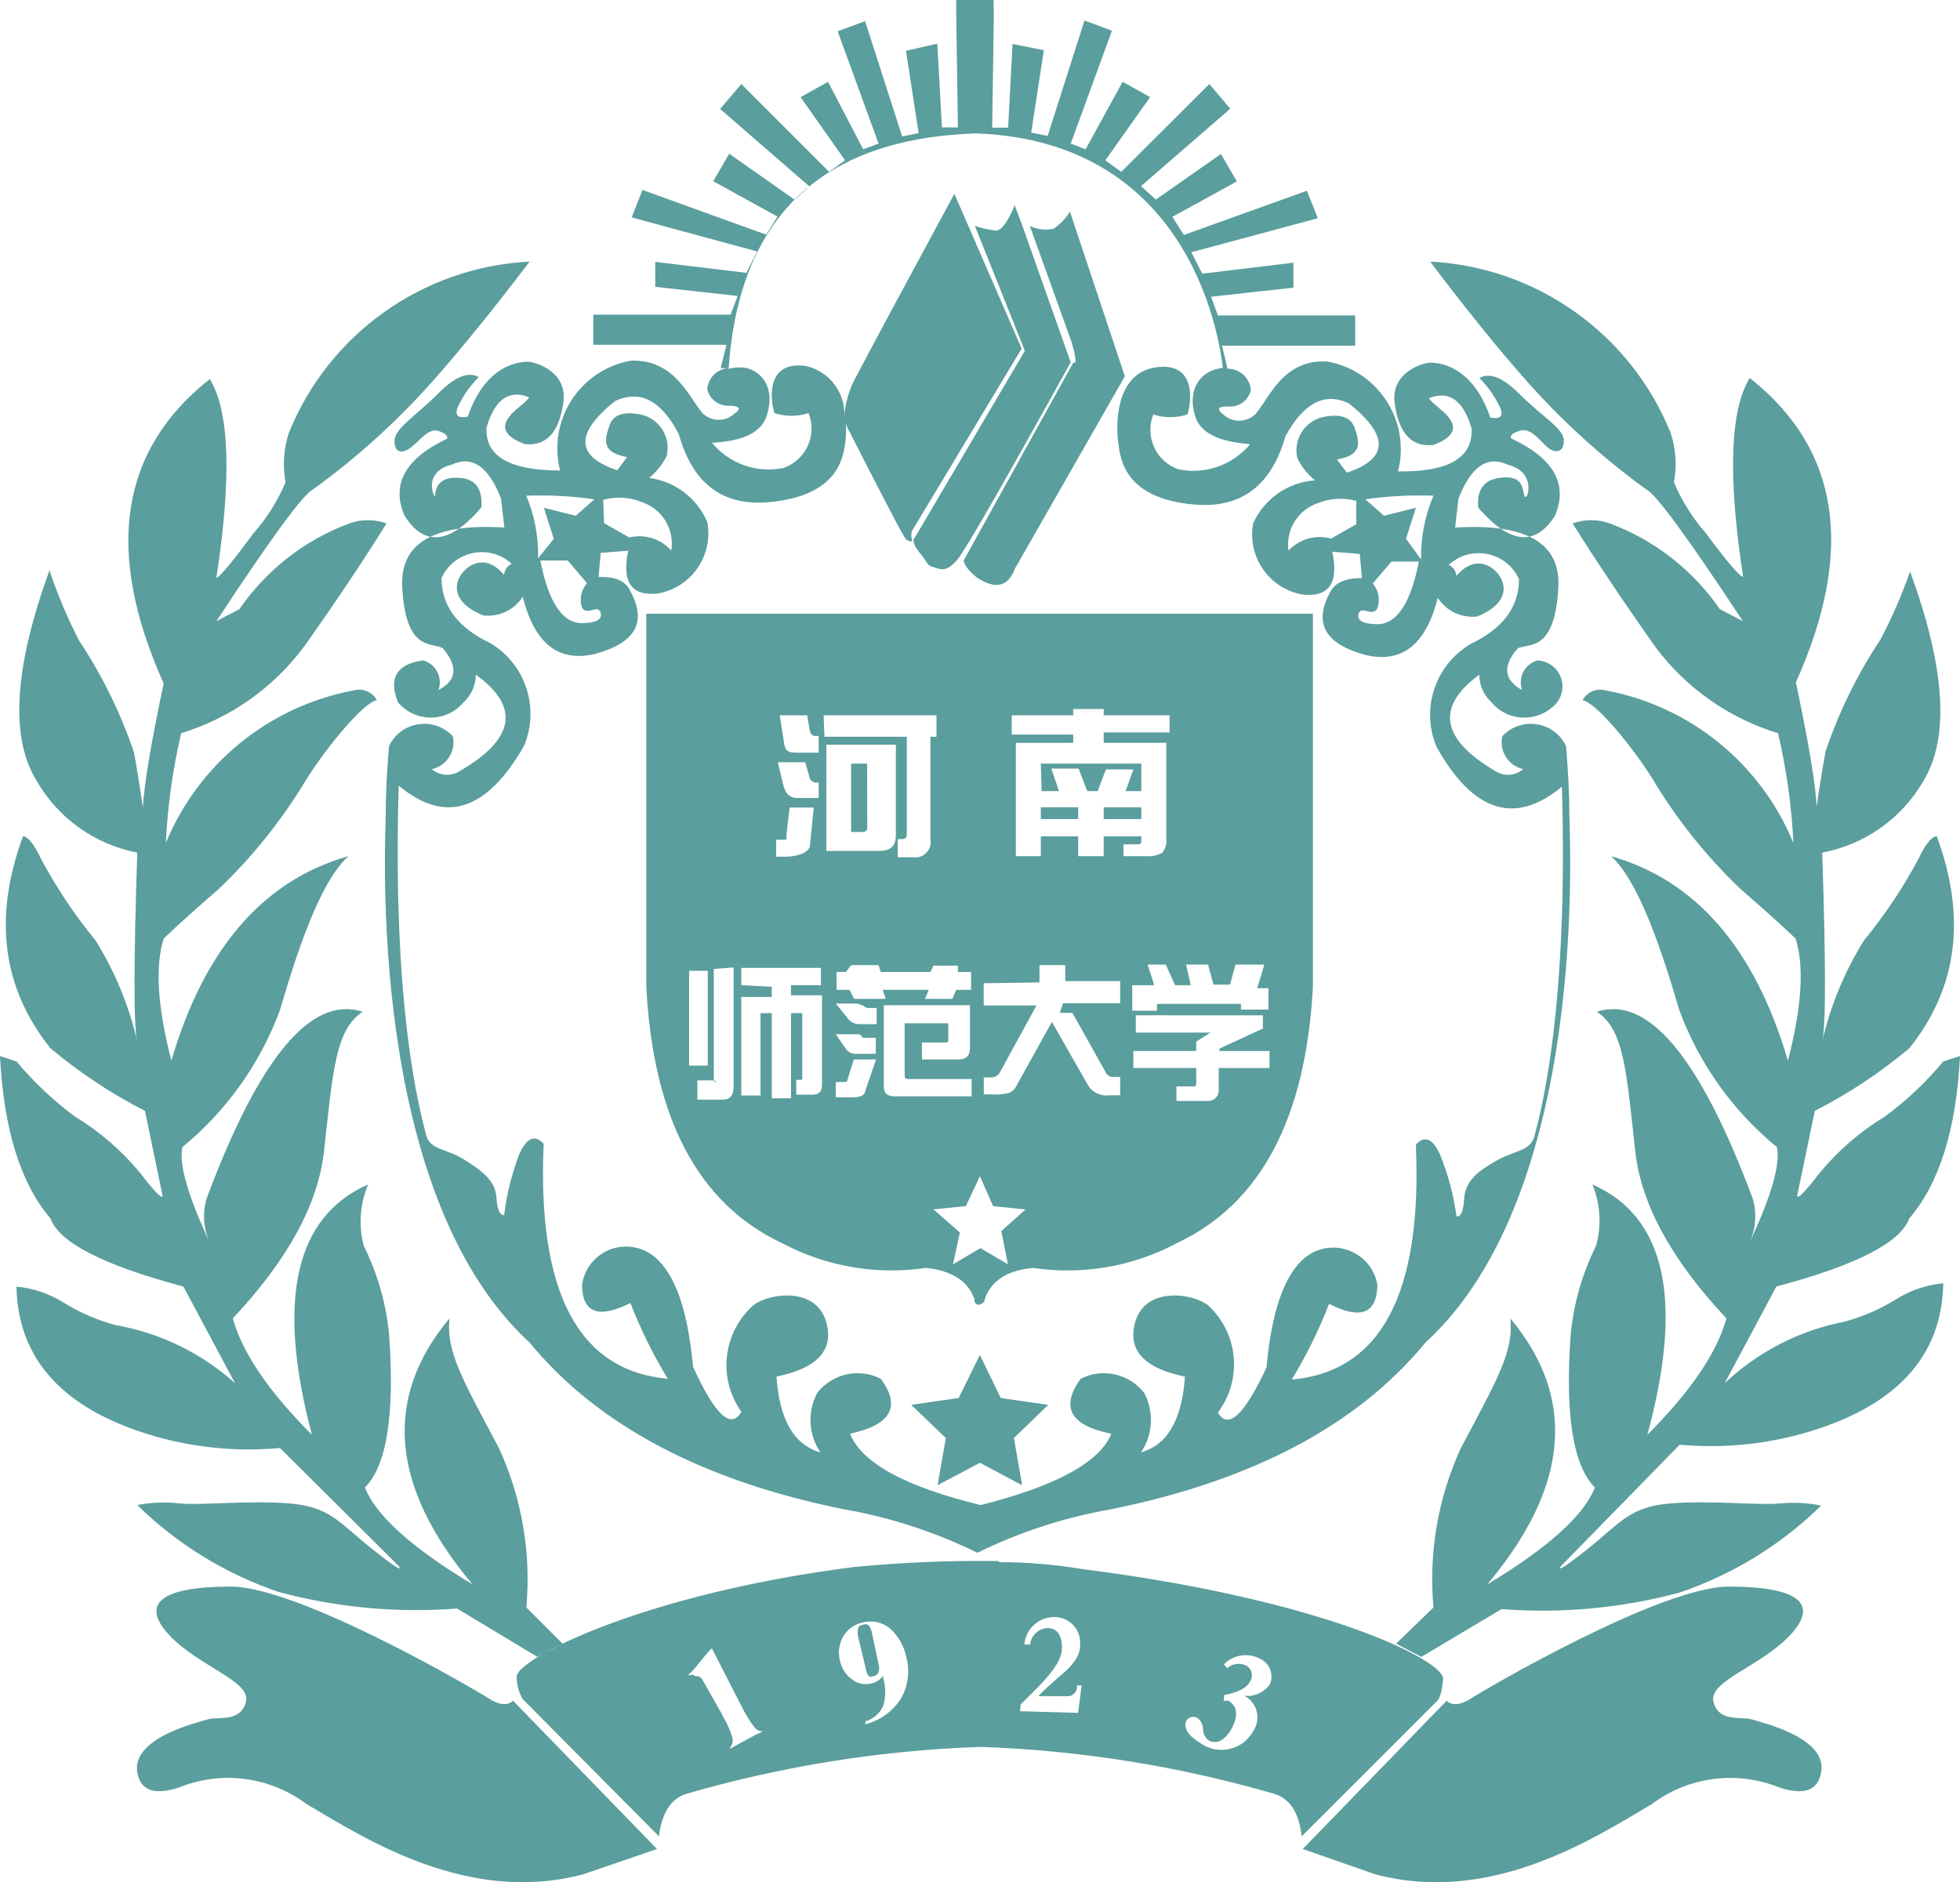 <svg xmlns="http://www.w3.org/2000/svg" xmlns:xlink="http://www.w3.org/1999/xlink" fill="none" version="1.1" width="171.893" height="165.106" viewBox="0 0 171.893 165.106"><g><g><path d="M114.251,162.191L126.868,149.191Q127.638,149.865,128.987,148.998C130.336,148.131,145.649,139.174,151.621,139.174C157.593,139.174,159.615,140.619,157.015,143.412C154.415,146.205,149.792,147.457,150.273,149.287C150.754,151.117,152.681,150.539,153.644,150.828C154.607,151.117,160.29,152.465,159.712,155.451Q159.327,157.859,156.052,156.799C152.333,155.286,148.092,155.835,144.88,158.244C139.68,161.326,130.722,167.105,120.609,164.408L114.251,162.191ZM85.5,19.816L89.882,30.772L80.253,47.121Q79.844,47.482,80.662,48.493C81.48,49.504,81.262,49.577,81.862,49.745C82.462,49.913,82.946,50.275,83.957,49.095Q84.968,47.915,93.901,31.783L89.643,19.744L88.993,18.01Q88.03,20.297,87.308,20.225C86.692,20.158,86.085,20.021,85.5,19.816ZM90.316,19.816C90.966,20.136,91.706,20.222,92.412,20.06C92.986,19.665,93.47,19.154,93.833,18.56L98.649,33.007L89.017,49.866Q88.126,52.274,85.67,50.661Q84.635,49.818,84.514,49.168L94.145,31.784Q94.578,32.097,93.976,30.002L90.316,19.816ZM120.391,51.19L122.028,49.264L124.436,49.264Q123.377,54.658,120.872,54.754Q118.946,54.754,119.138,53.887C119.33,53.02,120.318,54.152,120.775,53.405C121.07,52.653,120.922,51.799,120.391,51.19ZM124.629,49.071C124.591,47.153,124.961,45.249,125.713,43.485C123.717,43.409,121.719,43.514,119.742,43.798L121.379,45.243L124.172,44.543L123.305,47.264L124.629,49.071ZM113,48.301C112.742,46.473,113.825,44.721,115.576,44.135C116.647,43.699,117.833,43.632,118.947,43.942L118.947,45.989L116.732,47.241C115.388,46.869,113.948,47.278,113,48.301ZM46.447,22.947C37.083,23.417,28.844,29.279,25.33,37.971C24.872,39.368,24.772,40.859,25.041,42.305C24.356,43.931,23.413,45.435,22.248,46.76Q19.548,50.42,18.973,50.709Q21,37.49,18.4,33.252Q6.554,42.594,14.355,59.952Q12.718,67.657,12.525,70.835Q12.236,68.716,11.754,66.019C10.582,62.549,8.963,59.247,6.938,56.195C5.915,54.21,5.046,52.149,4.338,50.031Q-0.289,62.748,3.178,68.43C5.057,71.745,8.296,74.069,12.039,74.787Q11.557,89.427,12.039,91.353C11.316,88.218,10.079,85.224,8.379,82.492C6.537,80.251,4.924,77.831,3.563,75.269Q2.696,73.439,2.022,73.343Q-1.926,84.033,4.43,91.955C6.976,94.09,9.755,95.932,12.713,97.445L14.254,104.861Q14.254,105.439,12.328,102.935C10.699,100.951,8.745,99.258,6.549,97.927C4.666,96.527,2.955,94.91,1.449,93.111L0,92.629Q0.482,102.26,4.43,106.883Q5.586,110.061,16.084,112.854L20.611,121.33C17.66,118.677,14.021,116.91,10.111,116.23C8.479,115.786,6.921,115.105,5.488,114.207C4.261,113.453,2.877,112.991,1.443,112.859Q1.636,122.49,13.482,125.959C17.076,127,20.832,127.359,24.558,127.018L34.986,137.39Q35.468,138.136,32.578,135.825C29.688,133.514,28.918,132.165,25.355,131.876C21.792,131.587,17.746,132.069,15.724,131.876C14.496,131.735,13.253,131.783,12.04,132.02C15.554,135.467,19.801,138.076,24.464,139.653C29.554,141.015,34.838,141.504,40.091,141.098L47.122,145.336L49.337,144.18L46.159,141.002C46.593,136.209,45.763,131.385,43.751,127.013C40.476,120.849,39.128,118.537,39.417,115.648Q30.653,126.148,41.44,138.98Q33.446,134.164,32.001,130.48Q34.89,127.591,34.12,116.996C33.854,114.315,33.103,111.704,31.905,109.291C31.428,107.5,31.564,105.602,32.29,103.897Q22.659,108.135,27.354,125.856Q21.672,120.174,20.419,115.647Q27.642,107.942,28.413,101.007C29.184,94.072,29.4,90.292,31.813,88.751Q25.047,86.536,18.113,105.151C17.744,106.428,17.846,107.796,18.402,109.004Q15.513,102.84,15.994,100.625C19.867,97.443,22.824,93.287,24.56,88.584C26.486,81.938,28.413,77.026,30.56,75.1Q19.36,78.278,15.03,93.038Q13.2,85.983,14.356,82.323Q16.282,80.493,19.172,77.989C22.161,75.141,24.751,71.902,26.871,68.36C28.821,65.278,32,61.522,33.059,61.425C32.665,60.704,31.83,60.346,31.036,60.558C23.626,61.938,17.418,66.976,14.543,73.944C14.698,70.699,15.15,67.476,15.891,64.313C20.207,62.995,23.988,60.328,26.678,56.704Q30.844,50.829,33.9,45.917C32.842,45.534,31.683,45.534,30.625,45.917C26.721,47.373,23.36,49.996,21,53.43L18.977,54.489Q26.2,43.509,27.453,42.931C31.335,40.122,34.895,36.892,38.068,33.3Q41.824,29.038,46.447,22.947ZM57.619,162.191L45,149.189Q44.229,149.863,42.881,148.996C41.533,148.129,26.195,139.172,20.223,139.172C14.251,139.172,12.229,140.617,14.829,143.41C17.429,146.203,22.052,147.455,21.571,149.285C21.09,151.115,19.163,150.537,18.2,150.826C17.237,151.115,11.554,152.463,12.036,155.449Q12.421,157.857,15.696,156.797C19.416,155.284,23.656,155.833,26.868,158.242C32.093,161.324,41.05,167.103,51.163,164.406L57.619,162.191ZM82.179,53.839L56.68,53.839L56.68,86.539Q57.571,103.851,68.551,109.028C72.428,111.098,76.869,111.866,81.216,111.219Q84.616,111.58,85.454,113.94C85.452,113.98,85.452,114.02,85.454,114.06C85.449,114.257,85.596,114.424,85.791,114.445Q86.128,114.469,86.369,114.06C86.371,114.02,86.371,113.98,86.369,113.94Q87.212,111.532,90.607,111.219C94.947,111.869,99.38,111.101,103.248,109.028Q114.228,103.851,115.143,86.539L115.143,53.839L82.179,53.839ZM87.548,136.933C83.304,136.874,79.06,137.051,74.835,137.463C56.054,139.871,45.171,145.626,45.315,147.094C45.321,147.768,45.494,148.43,45.821,149.02L57.788,161.083Q58.173,157.977,60.196,157.351C68.589,154.918,77.251,153.535,85.984,153.234C94.709,153.534,103.364,154.917,111.748,157.351Q113.819,157.977,114.156,161.083L126.051,149.188Q126.436,148.803,126.557,147.262C126.678,145.721,116.372,140.352,94.87,137.631C92.483,137.232,90.067,137.032,87.647,137.031L87.548,136.933ZM51.431,51.094L49.794,49.168L47.386,49.168Q48.445,54.56,50.95,54.66Q52.876,54.66,52.684,53.793C52.492,52.926,51.484,54.058,51.047,53.311C50.797,52.582,50.953,51.775,51.456,51.192L51.431,51.094ZM47.193,48.975C47.233,47.093,46.88,45.223,46.158,43.485C48.154,43.409,50.152,43.514,52.129,43.798L50.492,45.243L47.699,44.543L48.566,47.264L47.193,48.975ZM58.871,48.301C59.177,46.433,58.072,44.621,56.271,44.039C55.2,43.603,54.014,43.535,52.9,43.846L52.972,45.893L55.187,47.145C56.534,46.816,57.953,47.261,58.871,48.301ZM125.423,22.947C134.778,23.426,143.006,29.287,146.516,37.972C146.974,39.37,147.074,40.86,146.805,42.306C147.491,43.931,148.435,45.435,149.6,46.76Q152.3,50.42,152.875,50.613Q150.852,37.394,153.453,33.156Q165.299,42.498,157.498,59.856Q159.135,67.561,159.328,70.739Q159.617,68.62,160.099,65.923C161.271,62.453,162.89,59.151,164.915,56.099C165.929,54.176,166.798,52.18,167.515,50.128Q172.162,62.841,168.671,68.528C166.771,71.806,163.535,74.093,159.81,74.788Q160.292,89.428,159.81,91.354C160.533,88.219,161.77,85.225,163.47,82.493C165.312,80.251,166.925,77.832,168.286,75.27Q169.153,73.44,169.851,73.344Q173.8,84.035,167.443,91.956C164.897,94.091,162.118,95.933,159.16,97.446L157.619,104.862Q157.619,105.44,159.545,102.936C161.174,100.952,163.128,99.259,165.324,97.928C167.212,96.534,168.924,94.917,170.424,93.112L171.893,92.63Q171.411,102.261,167.439,106.884Q166.283,110.062,155.785,112.855L151.258,121.331C154.174,118.572,157.817,116.701,161.758,115.938C163.39,115.494,164.948,114.813,166.381,113.915C167.608,113.161,168.992,112.699,170.426,112.567Q170.257,122.198,158.387,125.667C154.793,126.708,151.037,127.067,147.311,126.726L136.885,137.39Q136.403,138.136,139.293,135.825C142.183,133.514,142.953,132.165,146.516,131.876C150.079,131.587,154.125,132.069,156.147,131.876C157.338,131.763,158.539,131.828,159.711,132.069C156.197,135.516,151.95,138.125,147.287,139.702C142.207,141.065,136.931,141.554,131.687,141.147L124.656,145.337L122.441,144.181L125.716,141.003C125.282,136.21,126.112,131.386,128.124,127.014C131.399,120.85,132.747,118.538,132.458,115.649Q141.222,126.149,130.435,138.981Q138.429,134.165,139.874,130.481Q136.985,127.592,137.755,116.997C138.021,114.316,138.772,111.705,139.97,109.292C140.469,107.51,140.359,105.612,139.657,103.899Q149.288,108.137,144.473,125.858Q150.155,120.176,151.408,115.649Q144.185,107.944,143.414,101.009C142.643,94.074,142.451,90.294,140.043,88.753Q146.785,86.538,153.719,105.153C154.088,106.43,153.986,107.798,153.43,109.006Q156.319,102.842,155.838,100.627C151.963,97.446,149.004,93.291,147.266,88.588C145.34,81.942,143.413,77.03,141.295,75.104Q152.467,78.282,156.801,93.042Q158.631,85.987,157.475,82.327Q155.549,80.497,152.659,77.993C149.668,75.145,147.076,71.905,144.954,68.362C143.028,65.28,139.854,61.524,138.79,61.427C139.178,60.699,140.019,60.339,140.813,60.56C148.22,61.935,154.423,66.978,157.282,73.948C157.127,70.703,156.675,67.48,155.934,64.317C151.618,62.999,147.837,60.332,145.147,56.708Q141,50.829,137.92,45.917C138.978,45.534,140.137,45.534,141.195,45.917C145.099,47.376,148.461,49.998,150.826,53.429L152.849,54.488Q145.626,43.508,144.373,42.93C140.499,40.118,136.946,36.889,133.779,33.299Q130.022,29.038,125.423,22.947L125.423,22.947ZM63.9,32.36Q65.248,12.399,85.57,11.701C104.977,12.375,107.048,30.701,107.24,32.264L107.264,32.264C107.026,32.289,106.792,32.337,106.564,32.408C105.023,32.89,104.156,34.431,104.83,36.549Q105.504,38.667,109.646,38.957C108.118,40.794,105.705,41.645,103.362,41.172C101.383,40.495,100.374,38.299,101.147,36.356C102.117,36.672,103.163,36.672,104.133,36.356C104.422,35.585,105.096,31.733,101.433,32.215C97.77,32.697,97.869,37.315,98.062,38.764C98.255,40.213,98.544,43.7,104.708,44.254Q110.872,44.808,112.726,38.283Q115.134,33.853,118.312,35.394Q123.612,39.632,118.119,41.462L117.252,40.306C119.467,39.921,119.275,38.861,118.793,37.513Q118.311,36.165,116.193,36.55C114.478,36.836,113.369,38.522,113.785,40.21C114.157,40.953,114.682,41.61,115.326,42.136C112.967,42.296,110.886,43.739,109.908,45.892C109.353,48.822,111.304,51.64,114.242,52.152Q117.709,52.537,116.842,48.396L119.25,48.589L119.443,50.708Q117.228,50.708,116.65,51.96Q114.435,56.005,119.732,57.45Q124.548,58.606,126.089,52.442C126.84,53.602,128.183,54.236,129.556,54.079C133.312,52.538,131.675,50.034,130.327,49.552Q128.979,49.07,127.727,50.515C127.7,50.093,127.44,49.722,127.053,49.552C128.997,47.757,132.128,48.393,133.217,50.804Q133.217,54.464,128.979,56.486C125.853,58.328,124.578,62.203,126,65.541Q130.816,74.113,136.98,69.008C137.558,88.56,135.15,97.444,134.572,99.66C134.211,100.984,132.838,100.912,131.297,101.779C129.756,102.646,128.504,103.513,128.408,105.15Q128.312,106.787,127.734,106.691C127.482,104.831,126.997,103.011,126.289,101.273Q125.326,99.154,124.17,100.406Q125.037,119.958,113.287,121.017C114.572,118.902,115.668,116.678,116.562,114.371Q120.703,116.49,120.8,112.734C120.314,109.752,116.783,108.415,114.443,110.326Q111.743,112.541,111.072,119.957Q108.159,126.217,106.81,123.906C108.989,121.013,108.614,116.938,105.943,114.491C104.595,113.432,100.261,112.757,99.49,116.225Q98.719,119.693,103.92,120.752Q103.535,126.434,100.067,127.398C101.112,125.85,101.223,123.853,100.356,122.198C99.038,120.49,96.691,119.964,94.77,120.946Q92.07,124.702,97.47,125.762Q95.929,129.518,86.009,132.022Q76.089,129.614,74.548,125.762Q79.942,124.606,77.248,120.946C75.327,119.964,72.98,120.49,71.662,122.198C70.795,123.853,70.906,125.85,71.951,127.398Q68.484,126.435,68.098,120.752Q73.298,119.693,72.528,116.225C71.758,112.757,67.428,113.432,66.075,114.491C63.386,116.876,62.929,120.906,65.016,123.833Q63.668,126.241,60.778,119.884Q60.104,112.468,57.407,110.253C56.326,109.35,54.842,109.099,53.524,109.598C52.207,110.097,51.261,111.268,51.05,112.661Q51.05,116.417,55.288,114.298C56.182,116.605,57.278,118.829,58.563,120.944Q46.813,119.885,47.68,100.333Q46.524,99.081,45.561,101.2C44.888,102.935,44.435,104.747,44.213,106.594Q43.635,106.594,43.539,105.053C43.443,103.512,42.191,102.645,40.65,101.682C39.109,100.719,37.712,100.887,37.375,99.563C36.797,97.348,34.389,88.463,34.967,68.911Q41.035,74.011,45.947,65.444C47.367,62.105,46.089,58.23,42.961,56.391Q38.723,54.368,38.723,50.709C39.814,48.303,42.94,47.669,44.882,49.46C44.495,49.63,44.235,50.001,44.208,50.423Q42.956,48.978,41.608,49.46C40.26,49.942,38.622,52.446,42.379,53.987C43.752,54.145,45.095,53.51,45.846,52.35Q47.387,58.514,52.203,57.358Q57.503,55.913,55.285,51.868Q54.707,50.52,52.492,50.616L52.685,48.497L55.093,48.304Q54.226,52.445,57.693,52.06C60.631,51.548,62.582,48.73,62.027,45.8C61.138,43.692,59.196,42.216,56.927,41.923C57.571,41.397,58.096,40.74,58.468,39.997C58.884,38.309,57.775,36.623,56.06,36.337Q53.941,35.952,53.46,37.3C52.979,38.648,52.786,39.708,55.001,40.093L54.134,41.249Q48.644,39.419,53.941,35.181Q57.216,33.64,59.527,38.07Q61.357,44.643,67.521,44.041C73.685,43.439,73.974,39.996,74.167,38.551C74.211,38.022,74.211,37.491,74.167,36.962C74.189,37.218,74.271,37.466,74.408,37.684Q79.224,47.147,79.464,47.315C79.704,47.483,80.09,47.604,79.97,47.315C79.911,47.078,79.911,46.83,79.97,46.593L89.6,30.579L83.7,16.999Q77.054,29.279,75.152,32.915C74.511,34.027,74.132,35.27,74.044,36.551C74.16,34.426,72.708,32.534,70.625,32.097C66.965,31.615,67.639,35.468,67.925,36.238C68.895,36.554,69.941,36.554,70.911,36.238C71.684,38.18,70.677,40.374,68.7,41.053C66.364,41.527,63.958,40.676,62.44,38.838Q66.581,38.645,67.256,36.43C67.931,34.215,67.063,32.77,65.522,32.289C64.983,32.19,64.428,32.214,63.9,32.36ZM87.139,0L83.864,0L83.864,1.4L84.008,11.176L82.608,11.176L82.2,3.828L79.455,4.454L80.563,11.677L79.118,11.966L75.871,1.854L73.463,2.745L77.051,12.593L75.703,13.099L72.62,7.175L70.212,8.524L74.113,14.06L72.713,15.071L65.011,7.368L63.157,9.56L70.982,16.35L69.706,17.53L63.951,13.485L62.551,15.893L68.185,18.999L67.2,20.587L56.343,16.66L55.4,19.07L66.4,22.056L65.461,23.934L57.467,22.971L57.467,25.16L64.7,25.96L64.074,27.597L52.033,27.597L52.033,30.246L63.711,30.246L63.205,32.293L63.879,32.293C62.886,32.363,62.095,33.154,62.025,34.147C62.226,34.995,62.984,35.593,63.855,35.592C65.3,35.592,64.722,36.074,64.433,36.266C63.651,37.012,62.422,37.012,61.64,36.266C60.484,35.014,59.232,31.45,55.283,31.643C50.83,32.465,48.002,36.882,49.12,41.27Q42.474,41.27,42.667,37.514Q43.726,33.854,46.327,34.814Q46.616,34.814,45.556,35.681C44.496,36.548,43.148,37.896,46.038,38.956Q48.855,39.245,49.409,35.296C49.794,32.503,46.809,31.732,46.327,31.732C45.845,31.732,42.667,31.732,41.027,36.548Q39.486,36.837,40.353,35.296C40.782,34.478,41.334,33.731,41.99,33.081Q40.642,32.311,38.523,34.429C36.404,36.547,34.6,37.586,34.6,38.67C34.6,39.754,35.274,39.826,36.045,39.248C36.816,38.67,37.586,37.514,38.453,37.803Q39.32,38.092,39.224,38.477Q33.71,41.077,35.468,45.219Q38.068,49.36,42.21,44.519Q42.403,42.111,40.38,41.919C38.357,41.727,38.165,43.003,38.165,43.46C38.165,43.917,36.913,41.437,39.61,40.76Q42.31,39.508,43.944,43.746L44.233,46.274Q34.987,45.696,35.276,51.474C35.565,57.252,37.876,56.29,38.84,56.868Q40.863,59.276,38.455,60.528C38.846,59.434,38.226,58.239,37.107,57.928Q33.64,58.41,34.892,61.588C36.394,63.397,39.169,63.397,40.671,61.588C41.345,60.969,41.729,60.095,41.73,59.18Q47.6,63.422,40.283,67.66C39.524,68.127,38.55,68.049,37.875,67.467C39.182,67.18,40.004,65.882,39.705,64.578C38.058,62.816,35.154,63.267,34.119,65.445Q33.83,68.816,33.83,71.32C33.83,73.367,32.024,104.548,46.447,117.767Q55.404,128.65,74.089,132.407C78.126,133.117,82.041,134.397,85.719,136.207L85.719,136.351L85.719,136.207C89.397,134.397,93.312,133.117,97.349,132.407Q116.058,128.651,125.015,117.767C139.462,104.548,137.632,73.367,137.632,71.32Q137.632,68.912,137.343,65.445C136.308,63.267,133.404,62.816,131.757,64.578C131.459,65.882,132.28,67.18,133.587,67.467C132.912,68.049,131.938,68.127,131.179,67.66Q123.956,63.422,129.734,59.184C129.735,60.099,130.119,60.973,130.793,61.592C132.295,63.401,135.07,63.401,136.572,61.592C137.082,60.912,137.173,60.007,136.809,59.239C136.445,58.471,135.687,57.968,134.838,57.932C133.719,58.243,133.099,59.438,133.49,60.532Q131.082,59.184,133.105,56.872C134.068,56.39,136.38,57.257,136.669,51.478Q136.958,45.699,127.616,46.278L127.905,43.75Q129.542,39.512,132.239,40.764C134.939,41.438,133.876,44.231,133.684,43.464C133.492,42.697,133.491,41.634,131.469,41.923Q129.447,42.212,129.639,44.523Q133.78,49.339,136.381,45.223Q138.115,41.057,132.528,38.457Q132.335,38.072,133.299,37.783C134.263,37.494,135.033,38.65,135.707,39.228C136.381,39.806,137.152,39.71,137.152,38.65C137.152,37.59,135.322,36.627,133.203,34.509Q131.084,32.391,129.736,33.161C130.392,33.811,130.944,34.558,131.373,35.376Q132.24,36.917,130.699,36.628C129.062,31.812,125.883,31.812,125.399,31.812C124.915,31.812,121.932,32.583,122.317,35.376Q122.847,39.325,125.688,39.036C128.577,37.977,127.229,36.628,126.17,35.761Q125.111,34.894,125.4,34.894Q128,33.931,129.06,37.594Q129.253,41.447,122.607,41.35C123.728,36.961,120.898,32.54,116.443,31.719C112.494,31.43,111.243,35.09,110.086,36.342C109.296,37.091,108.059,37.091,107.269,36.342C106.98,36.149,106.402,35.571,107.847,35.668C108.727,35.681,109.498,35.08,109.701,34.223C109.624,33.153,108.726,32.33,107.654,32.345L107.172,30.322L118.85,30.322L118.85,27.666L106.811,27.666L106.211,26.029L113.434,25.234L113.434,23.043L105.44,24.006L104.477,22.128L115.577,19.142L114.614,16.734L103.827,20.611L102.816,19.022L108.474,15.916L107.074,13.508L101.367,17.508L100.067,16.328L107.892,9.538L106.062,7.371L98.333,15.076L96.939,14.06L100.864,8.522L98.456,7.175L95.205,13.098L93.905,12.592L97.517,2.692L95.109,1.801L91.883,11.919L90.438,11.63L91.546,4.407L88.8,3.853L88.415,11.197L87.015,11.197L87.159,1.421L87.139,0ZM85.939,103.175L87.095,105.8L89.936,106.089L87.817,107.989L88.395,110.902L85.987,109.481L83.579,110.902L84.179,108.109L81.867,106.086L84.708,105.797L85.939,103.175ZM73.294,94.916L73.294,96.26L74.642,96.26C75.437,96.26,75.842,96.116,75.894,95.66L76.833,92.939L74.883,92.939L74.353,94.6C74.353,94.841,74.209,94.937,74.04,94.913L73.294,94.916ZM74.185,92.003C74.399,92.317,74.771,92.484,75.148,92.436L76.81,92.436L76.81,91.036L75.774,91.036C75.557,91.036,75.581,90.795,75.341,90.723L73.294,90.723L74.185,92.003ZM77.508,88.175L77.508,95.254C77.508,95.904,77.797,96.169,78.495,96.169L85.213,96.169L85.213,94.652L79.771,94.652C79.434,94.652,79.338,94.652,79.338,94.243L79.338,89.76L83.166,89.76L83.166,91.181C83.166,91.35,83.166,91.446,82.901,91.446L80.855,91.446L80.855,92.939L83.961,92.939C84.756,92.939,85.069,92.626,85.069,91.88L85.069,88.174L77.508,88.175ZM76.882,89.836L76.882,88.415L76.136,88.415C75.871,88.415,75.799,88.222,75.606,88.174L75.2,88.03L73.3,88.03L74.311,89.282C74.56,89.646,74.979,89.855,75.419,89.836L76.882,89.836ZM73.366,85.26L73.366,86.825L74.5,86.825L74.909,87.62L77.678,87.62L77.413,86.825L81.458,86.825L81.121,87.62L83.529,87.62L83.866,86.825L85.166,86.825L85.166,85.26L84.009,85.26L84.009,84.706L81.866,84.706L81.6,85.26L77.243,85.26L77.05,84.66L74.643,84.66L74.186,85.26L73.366,85.26ZM99.611,89.06L99.611,90.577L106.16,90.577L104.908,91.372L104.908,92.191L99.395,92.191L99.395,93.684L104.909,93.684L104.909,95.008C104.909,95.225,104.909,95.297,104.596,95.297L103.175,95.297L103.175,96.573L105.944,96.573C106.478,96.588,106.911,96.144,106.883,95.61L106.883,93.688L111.337,93.688L111.337,92.196L106.955,92.196L106.955,91.979L110.755,90.221L110.755,89.065L99.611,89.06ZM99.3,88.66L101.467,88.66L101.467,88.06L108.835,88.06L108.835,88.56L111.243,88.56L111.243,86.682L110.256,86.682L110.882,84.611L108.354,84.611L107.872,86.369L106.427,86.369L105.945,84.611L104.019,84.611L104.428,86.417L103.056,86.417L102.237,84.611L100.648,84.611L101.226,86.417L99.3,86.417L99.3,88.66ZM86.272,86.248L86.272,88.198L90.9,88.198L87.7,94.049C87.53,94.375,87.173,94.558,86.809,94.506L86.279,94.506L86.279,96L87.001,96C87.519,96.035,88.04,95.987,88.542,95.856C88.846,95.693,89.084,95.429,89.216,95.11L92.25,89.644L95.4,95.16C95.786,95.825,96.539,96.188,97.3,96.075L98.239,96.075L98.239,94.46L97.757,94.46C97.409,94.53,97.061,94.336,96.938,94.003L94.05,88.849L92.942,88.849L93.231,88.006L98.239,88.006L98.239,86.06L93.424,86.06L93.424,84.66L91.16,84.66L91.16,86.177L86.272,86.248ZM60.436,93.472L62.073,93.472L62.073,85.16L60.436,85.16L60.436,93.472ZM62.6,84.996L62.6,94.627C62.6,95.205,63.13,94.771,62.431,94.771L61.159,94.771L61.159,96.46L63.374,96.46C64.048,96.46,64.337,96.099,64.337,95.26L64.337,84.86L62.6,84.996ZM67.684,86.56L67.684,87.451L65.011,87.451L65.011,96.095L66.7,96.095L66.7,88.873L67.687,88.873L67.687,96.337L69.372,96.337L69.372,88.873L70.359,88.873L70.359,94.58C70.361,94.66,70.295,94.726,70.215,94.724L69.83,94.724L69.83,96.024L71.2,96.024C71.874,96.024,72.091,95.759,72.091,95.037L72.091,87.308L69.369,87.308L69.369,86.417L71.994,86.417L71.994,84.9L65.011,84.9L65.011,86.417L67.684,86.56ZM100.093,70.813L100.093,71.848L96.793,71.848L96.793,70.814L100.093,70.813ZM91.28,70.813L94.555,70.813L94.555,71.848L91.281,71.848L91.28,70.813ZM91.28,66.985L100.093,66.985L100.093,69.393L98.721,69.393L99.395,67.493L96.987,67.493L96.265,69.393L95.35,69.393L94.6,67.419L92.2,67.419L92.874,69.393L91.353,69.393L91.28,66.985ZM88.728,64.433L94.122,64.433L94.122,65.16L89.089,65.16L89.089,75.1L91.28,75.1L91.28,73.366L94.555,73.366L94.555,75.1L96.794,75.1L96.794,73.366L100.094,73.366L100.094,73.727C100.094,73.992,100.094,74.064,99.661,74.064L98.528,74.064L98.528,75.1L100.454,75.1C100.961,75.151,101.473,75.051,101.923,74.811C102.203,74.477,102.333,74.044,102.284,73.611L102.284,65.16L96.794,65.16L96.794,64.245L102.573,64.245L102.573,62.748L96.794,62.748L96.794,62.194L94.122,62.194L94.122,62.748L88.728,62.748L88.728,64.433ZM77.05,74.643C78.109,74.643,78.567,74.234,78.567,73.271L78.567,65.324L72.475,65.324L72.475,74.642L77.05,74.643ZM68.96,73.319C68.96,73.584,69.08,73.656,68.791,73.656L68.069,73.656L68.069,75.149L68.888,75.149C69.779,75.149,70.959,74.86,71.031,74.162L71.368,70.839L69.249,70.839L68.96,73.319ZM76.06,72.548C76.06,72.837,75.94,72.981,75.651,72.981L74.643,72.981L74.643,66.981L76.043,66.981L76.06,72.548ZM68.716,68.936C68.933,69.707,69.294,69.995,69.944,69.995L71.8,69.995L71.8,68.647L71.583,68.647C71.285,68.651,71.03,68.435,70.983,68.141L70.622,66.865L68.214,66.865L68.716,68.936ZM72.304,64.626L79.53,64.626L79.53,73.053C79.53,73.414,79.53,73.607,79.024,73.607L78.735,73.607L78.735,75.196L80.06,75.196C80.985,75.342,81.775,74.527,81.6,73.607L81.6,64.626L82.13,64.626L82.13,62.748L72.23,62.748L72.304,64.626ZM68.789,65.326C68.909,66,69.319,66.026,70.065,66.026L71.8,66.026L71.8,64.554L71.583,64.554C71.308,64.597,71.054,64.398,71.029,64.121L70.788,62.749L68.382,62.749L68.789,65.326ZM107.314,149.19L107.531,149.19C107.602,149.169,107.677,149.169,107.748,149.19Q108.904,149.912,108.037,151.598C107.437,152.633,106.785,153.019,106.063,152.706C105.711,152.481,105.501,152.089,105.509,151.671C105.502,151.294,105.325,150.94,105.027,150.708C104.676,150.491,104.216,150.612,104.016,150.973C103.799,151.623,104.209,152.249,105.268,152.899C106.82,154.016,109,153.519,109.915,151.84C110.62,150.787,110.262,149.355,109.144,148.758C110.024,148.85,110.883,148.453,111.383,147.723C111.735,146.852,111.329,145.859,110.468,145.484C109.426,144.949,108.158,145.154,107.338,145.99L107.627,146.327C108.077,145.93,108.719,145.835,109.264,146.086C109.782,146.349,109.951,147.006,109.625,147.486C109.384,148.04,108.614,148.449,107.362,148.686L107.314,149.19ZM89.448,150.105L94.548,150.25L94.861,147.842L94.452,147.842C94.526,148.409,94.027,148.883,93.465,148.781L91.064,148.781C91.497,148.324,92.099,147.77,92.846,147.12C94.146,146.085,94.772,145.146,94.724,144.255C94.822,142.962,93.805,141.857,92.509,141.847C91.122,141.817,89.95,142.872,89.836,144.255L90.342,144.255C90.424,143.466,91.067,142.853,91.859,142.81C92.702,142.81,93.135,143.436,93.135,144.52C93.135,145.604,92.34,146.759,90.149,148.878L89.523,149.504L89.448,150.105ZM76.448,143.146C76.402,142.925,76.303,142.719,76.159,142.546C75.994,142.456,75.794,142.456,75.629,142.546C75.463,142.543,75.315,142.651,75.268,142.811C75.204,143.072,75.204,143.345,75.268,143.606L75.918,146.327C75.947,146.579,76.038,146.819,76.183,147.027C76.31,147.1,76.466,147.1,76.592,147.027C76.793,147.002,76.966,146.875,77.049,146.69C77.123,146.455,77.123,146.203,77.049,145.968L76.448,143.146ZM75.894,151.236L75.894,150.995C76.597,150.798,77.172,150.294,77.459,149.623C77.696,148.838,77.696,148,77.459,147.215L77.459,146.974C77.338,147.155,77.183,147.31,77.002,147.431C76.818,147.546,76.615,147.627,76.402,147.672C75.815,147.82,75.192,147.686,74.717,147.311C74.171,146.907,73.793,146.316,73.658,145.65C73.481,144.941,73.585,144.19,73.947,143.555C74.313,142.929,74.924,142.483,75.632,142.327C76.469,142.099,77.365,142.287,78.04,142.833C78.78,143.499,79.287,144.385,79.485,145.361C79.811,146.578,79.647,147.875,79.028,148.973C78.323,150.09,77.222,150.898,75.946,151.236L75.894,151.236ZM61.64,147.407C61.375,146.901,61.11,147.094,60.94,146.998C60.781,146.885,60.569,146.885,60.41,146.998L60.41,146.854C60.964,146.445,61.782,145.169,62.433,144.591L65.009,149.623C65.333,150.305,65.728,150.951,66.189,151.549C66.368,151.774,66.649,151.892,66.935,151.862L66.213,152.199L65.513,152.584L64.791,152.969L64.045,153.402L64.045,153.26C64.235,153.033,64.306,152.729,64.238,152.441C64.041,151.792,63.766,151.169,63.419,150.587L63.25,150.25L61.64,147.407ZM85.935,118.85L87.765,122.63L91.931,123.23L88.921,126.143L89.643,130.284L85.935,128.31L82.227,130.284L82.949,126.143L79.915,123.23L84.081,122.63L85.935,118.85Z" fill-rule="evenodd" fill="#5A9E9D" fill-opacity="1"/></g></g></svg>